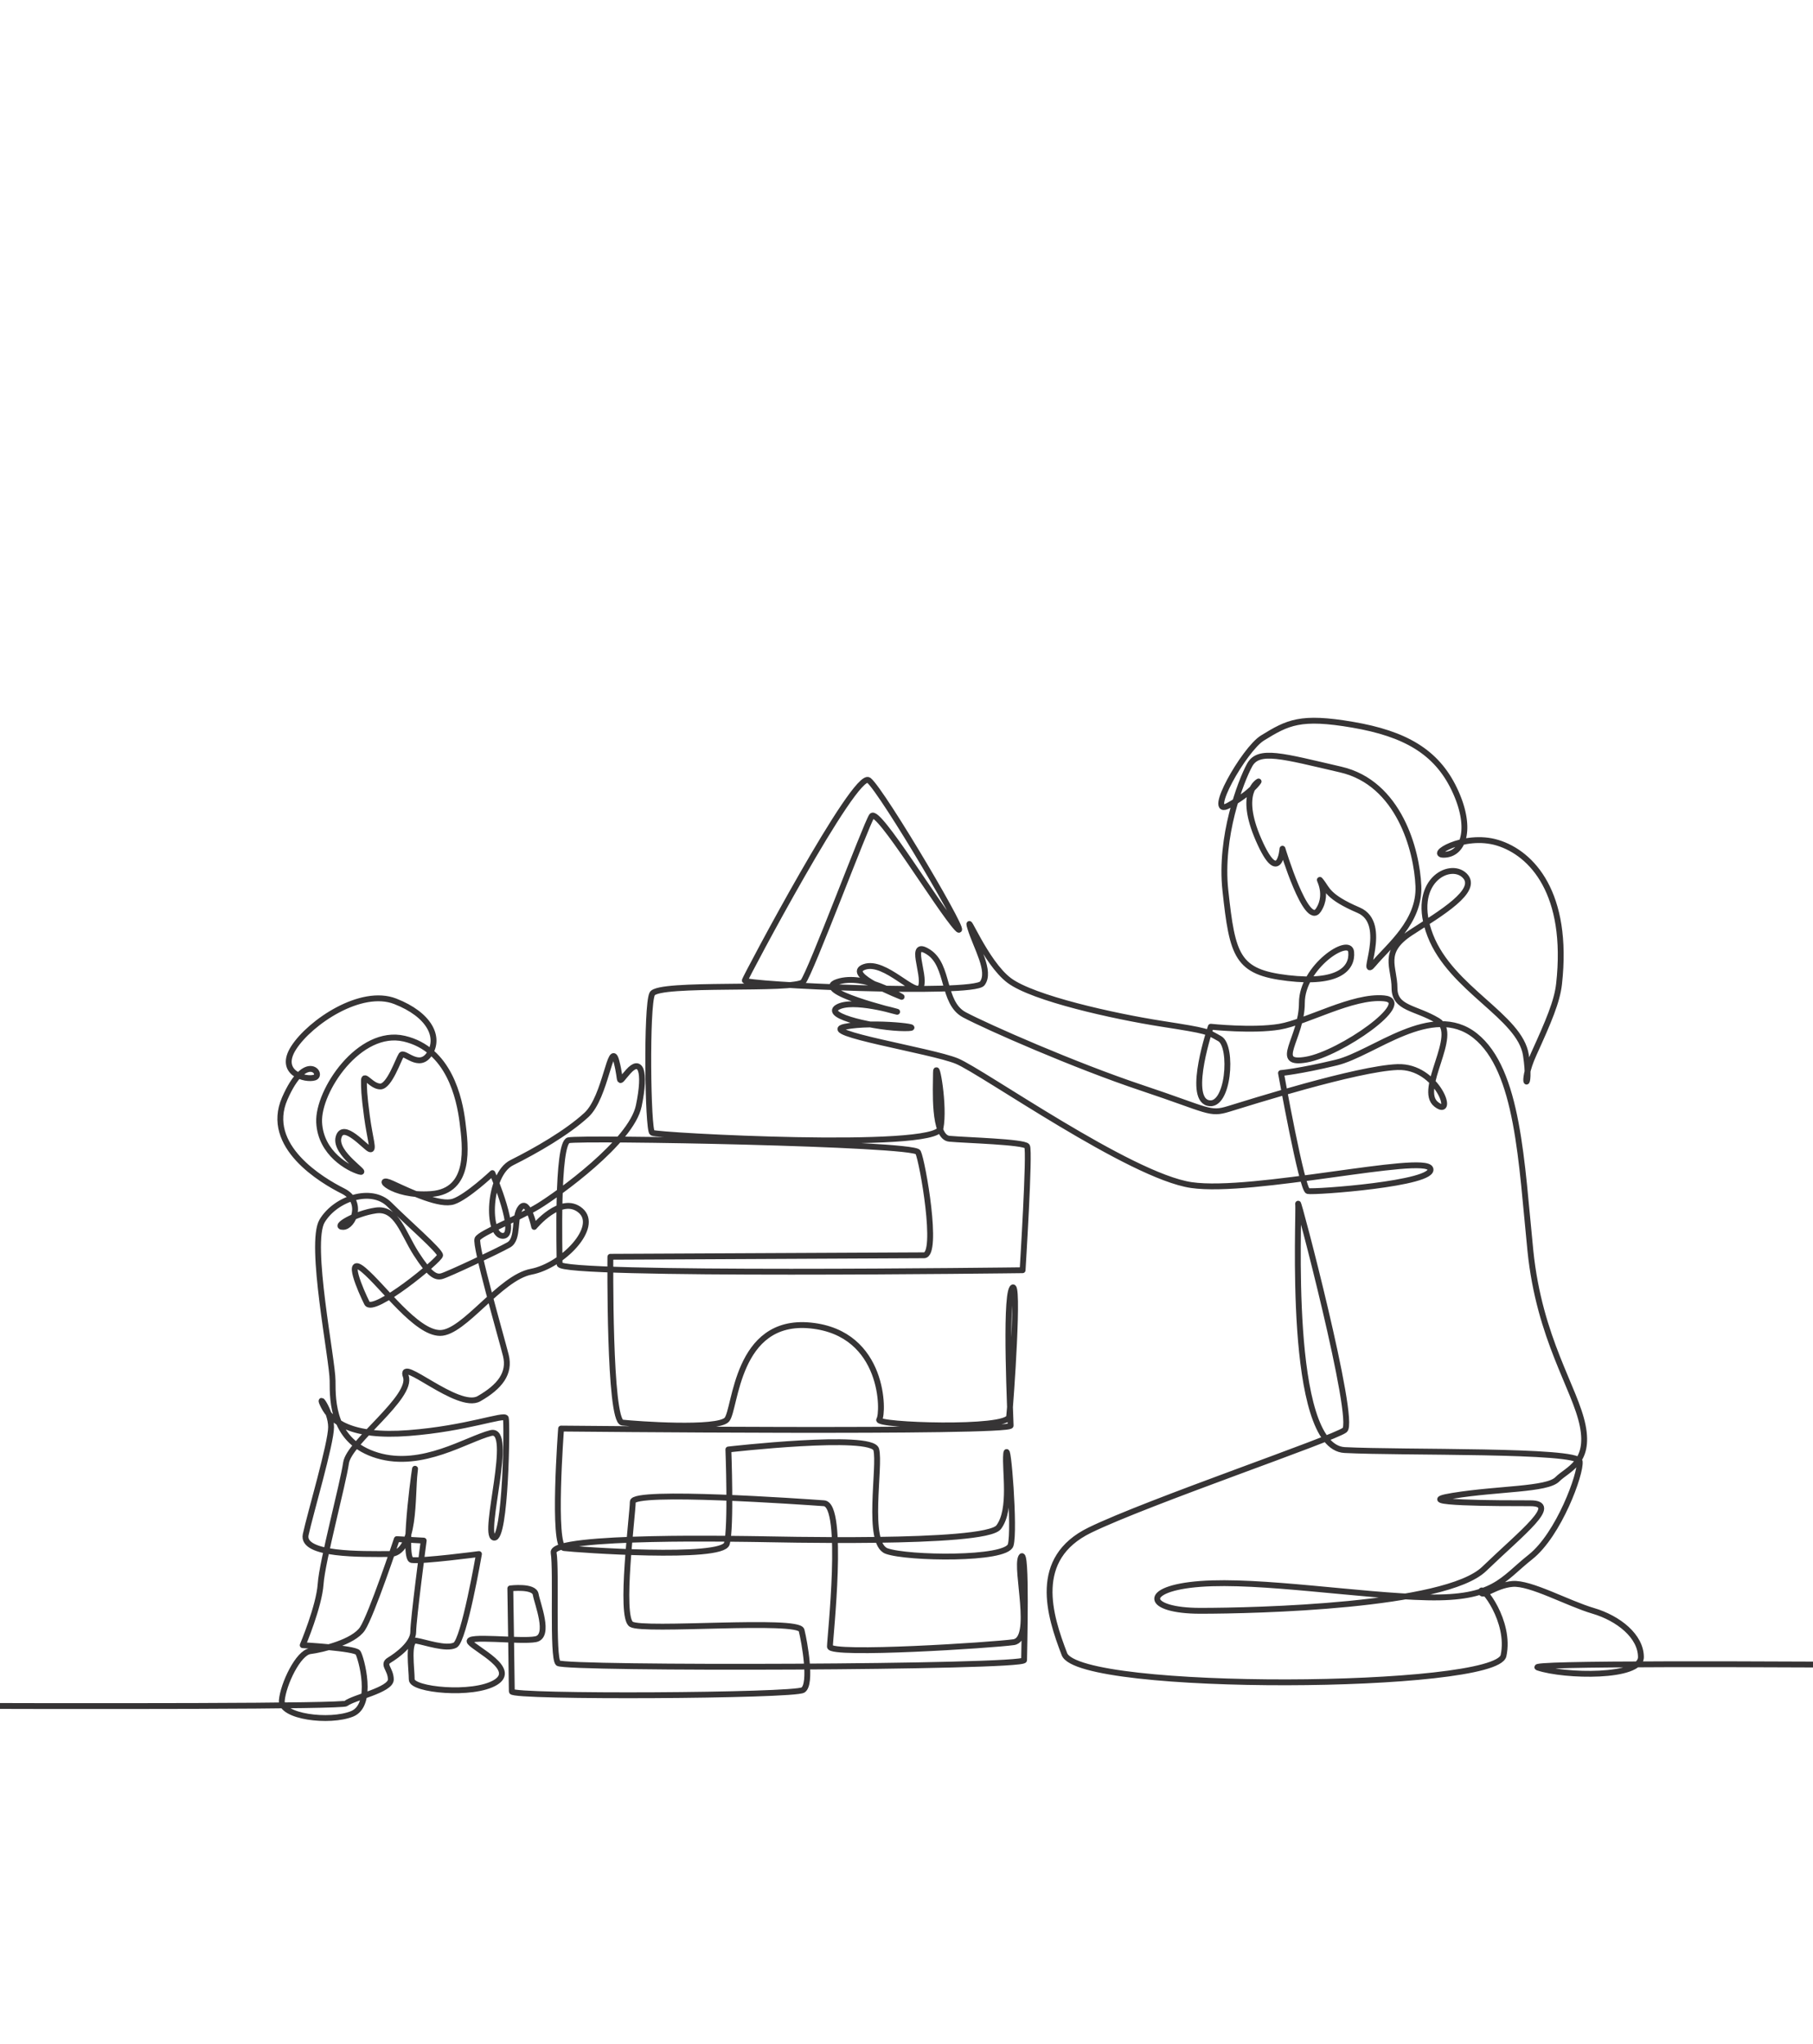 <svg xmlns="http://www.w3.org/2000/svg" xmlns:xlink="http://www.w3.org/1999/xlink" id="Layer_1" x="0px" y="0px" width="1863.187px" height="2100px" viewBox="0 0 1863.187 2100" xml:space="preserve"><path fill-rule="evenodd" clip-rule="evenodd" fill="none" stroke="#363435" stroke-width="6.017" stroke-linecap="round" stroke-linejoin="round" stroke-miterlimit="10" d=" M2512.712,1716.326c0,0-959.894-12.114-932.266-2.908c27.626,9.213,105.905,10.746,105.905-10.744 c0-21.484-23.024-39.905-49.118-47.576c-26.093-7.678-64.466-29.163-82.88-27.628c-18.418,1.534-32.231,15.349-32.231,7.671 c0-7.671,30.696,30.701,23.02,65.998c-7.671,35.305-435.905,38.374-451.255-1.534c-15.354-39.906-33.769-98.229,26.094-127.397 c59.857-29.16,249.633-93.578,261.912-102.789s-49.365-243.057-47.831-232.311c1.535,10.746-12.031,249.74,47.831,252.809 c59.857,3.067,239.994-0.59,241.529,11.69c1.533,12.279-21.486,75.21-50.654,98.236c-29.16,23.017-36.832,42.976-105.905,41.44 c-69.068-1.535-171.906-18.424-233.304-13.813c-61.393,4.601-56.789,27.628,0,27.628c56.795,0,251.726-4.604,291.633-42.982 c39.905-38.365,78.277-67.533,47.576-67.533c-30.695,0-127.391,0-79.812-7.671c47.583-7.678,96.701-6.144,107.445-16.89 c10.739-10.738,33.764-16.882,26.093-55.254c-7.676-38.372-44.515-89.023-53.727-179.584 c-9.203-90.559-12.271-185.721-56.789-221.024c-44.508-35.297-104.37,18.422-142.744,27.628 c-38.373,9.211-56.788,10.746-56.788,10.746s21.483,119.725,27.626,121.26c6.139,1.535,132.001-7.676,125.863-23.025 c-6.142-15.347-182.657,26.094-245.583,16.883c-62.932-9.211-214.888-116.652-240.98-127.398 c-26.094-10.744-144.278-29.161-115.117-35.297c29.161-6.143,89.023,1.535,61.397,1.535c-27.628,0-84.423-12.281-69.068-21.492 c15.347-9.211,61.391,4.603,61.391,4.603s-89.024-21.485-61.391-30.696c27.628-9.211,66,15.349,66,15.349 s-59.864-23.025-38.372-30.696c21.483-7.676,53.72,32.229,58.322,19.95c4.608-12.279-13.814-49.111,7.677-35.297 c21.484,13.812,13.813,52.186,36.839,64.465c23.018,12.279,113.577,52.187,182.652,75.204 c69.068,23.025,69.068,27.634,89.022,21.491c19.951-6.137,132.001-41.44,173.441-42.976c41.44-1.533,59.862,53.721,39.907,38.372 c-19.957-15.348,24.559-72.142,1.533-85.956c-23.023-13.814-44.509-12.279-44.509-33.769c0-21.485-13.813-36.833,16.883-56.79 c30.694-19.95,70.602-43.223,55.254-58.57c-15.347-15.347-56.789,6.384-35.299,61.638c21.485,55.262,92.094,82.888,98.229,122.795 c6.144,39.907-7.369,32.831,7.978-0.933c15.354-33.77,24.066-54.148,26.076-72.196c10.343-93.11-27.91-134.329-63.215-145.073 c-35.305-10.746-73.677,13.813-53.72,12.279c19.95-1.535,27.627-29.161,9.204-67.533c-18.415-38.374-50.646-56.796-104.372-66 c-53.72-9.211-66.66-2.407-92.729,13.638c-18.855,11.601-59.22,83.057-34.662,69.242c24.554-13.812,30.697-24.558,30.697-24.558 s-21.49,10.746,0,59.863c21.489,49.113,24.558,9.211,24.558,9.211s24.561,81.595,36.839,63.173 c12.279-18.416-3.074-37.08,3.068-29.409c6.137,7.678,6.137,15.595,38.372,29.409c32.231,13.814,0,73.676,15.35,55.261 c15.347-18.422,47.583-43.228,46.048-80.067c-1.54-36.832-19.955-105.906-79.819-119.72c-59.857-13.814-84.415-21.485-93.627-4.603 c-9.205,16.882-30.846,73.598-24.927,128.624c7.305,67.878,11.986,84.104,64.173,90.247c52.187,6.136,66.66-9.878,65.127-26.76 c-1.535-16.889-50.653,15.347-50.653,52.186c0,36.838-30.694,64.466,4.61,58.322c35.297-6.138,112.043-59.857,79.812-62.932 c-32.235-3.068-79.812,24.56-107.44,29.168c-27.633,4.603-70.608,0-70.608,0s-24.558,72.137-3.067,78.279 c21.489,6.137,26.093-58.329,12.278-66c-13.813-7.677-10.743-7.677-59.862-15.354c-49.118-7.671-132-26.093-156.559-44.508 c-24.559-18.422-46.043-73.676-39.907-53.721c6.143,19.95,21.49,44.51,12.279,56.789s-245.583,1.533-244.048-3.068 c1.533-4.603,113.584-216.421,127.396-205.677c13.814,10.746,108.976,171.906,90.559,151.956 c-18.416-19.955-81.348-124.328-87.491-115.117c-6.136,9.211-62.93,161.16-70.602,170.371c-7.676,9.211-148.888,0-155.025,12.281 c-6.138,12.279-4.603,139.676,0,142.745c4.606,3.068,291.627,18.415,296.235-4.603c4.604-23.025-4.608-72.144-4.608-56.795 c0,15.347-3.067,65.998,13.814,67.533c16.887,1.54,76.745,3.075,79.819,7.677c3.068,4.603-4.608,127.397-4.608,127.397 s-475.815,6.136-475.815-6.144c0-12.278-3.068-124.322,9.211-127.391c12.277-3.075,354.562,3.068,359.164,12.274 c4.602,9.211,21.49,105.912,6.137,105.912c-15.348,0-322.326,1.533-322.326,1.533s-1.535,168.839,12.279,170.373 c13.814,1.533,98.233,7.676,107.444-3.068c9.211-10.745,9.211-104.372,85.951-96.701c76.745,7.676,75.211,90.559,70.608,96.701 c-4.603,6.137,132,10.744,133.534-3.074c1.535-13.814,10.746-144.28,3.068-131.999c-7.671,12.279-1.533,133.539-1.533,141.21 c0,7.676-462.002,3.068-462.002,3.068s-9.209,121.26,3.07,122.794c12.279,1.535,162.696,12.279,167.305-4.601 c4.603-16.89,1.535-96.703,1.535-96.703s147.346-16.883,151.956,0c4.603,16.882-10.746,96.703,10.739,104.374 c21.49,7.675,122.794,9.209,127.398-6.136c4.607-15.357-3.069-110.518-4.604-93.636c-1.534,16.889,6.137,56.794-7.678,75.211 c-13.813,18.425-237.906,12.28-247.117,12.28c-9.204,0-213.349-4.604-210.278,13.815c3.071,18.42-1.535,107.438,4.606,113.582 c6.138,6.136,478.883,4.601,478.883-3.07c0-7.675,3.074-118.183-3.068-105.904c-6.137,12.272,13.813,84.414-7.671,87.482 c-21.49,3.076-188.793,13.813-188.793,4.608c0-9.21,15.347-145.818-6.138-147.352c-21.49-1.535-196.468-13.814-196.468-1.535 s-13.815,118.187-1.535,125.863c12.279,7.671,171.91-6.142,174.978,6.138c3.07,12.277,10.746,55.26,1.535,61.396 c-9.211,6.143-299.304,7.678-299.304,1.535c0-6.137-1.535-105.908-1.535-105.908s24.556-3.066,26.091,6.138 c1.535,9.212,15.349,42.981,0,46.049c-15.349,3.068-73.675-4.603-67.533,3.068c6.138,7.678,49.116,27.628,26.091,41.442 c-23.022,13.818-85.953,7.676-85.953-3.07c0-10.744-4.606-41.44,4.603-39.905c9.211,1.533,30.698,9.211,39.909,4.609 c9.208-4.609,24.557-93.635,24.557-93.635s-58.326,7.678-69.069,6.143c-10.744-1.534,6.138-115.116,3.07-90.559 c-3.07,24.561,1.533,84.416-26.095,84.416s-90.559,1.535-85.954-19.95c4.606-21.49,26.093-93.627,26.093-110.514 c0-16.883-15.349-36.839-7.672-21.485c7.672,15.348,27.626,32.229,87.487,27.626c59.861-4.607,98.233-19.955,99.768-15.347 c1.535,4.603,0,125.857-12.279,122.789c-12.279-3.069,21.49-113.583-3.07-107.442c-24.558,6.139-70.605,36.84-116.651,23.025 c-46.047-13.819-46.047-55.26-46.047-76.744c0-21.49-24.557-141.212-10.743-164.235c13.814-23.025,50.65-35.305,69.068-16.882 c18.419,18.415,52.188,47.576,52.188,52.186c0,4.602-69.071,61.391-75.209,49.111c-6.141-12.273-23.025-50.646-3.072-33.764 c19.956,16.882,53.721,64.465,78.281,64.465c24.557,0,61.396-56.794,93.628-62.93c32.231-6.139,70.605-46.051,50.65-62.933 c-19.954-16.882-47.582,16.882-47.582,16.882s-6.138-29.161-13.814-19.95c-7.672,9.211-1.535,32.229-12.279,38.373 c-10.743,6.136-62.931,30.695-69.068,32.229c-6.142,1.535-12.281-1.533-26.095-23.018c-13.813-21.49-19.952-47.584-41.442-44.516 c-21.486,3.068-44.512,16.882-33.766,16.882c10.745,0,21.487-26.093,0-36.832c-21.488-10.746-81.349-46.05-59.862-95.167 c21.489-49.118,39.909-24.56,30.698-21.484c-9.209,3.067-38.372-4.608-21.488-30.701c16.886-26.094,69.07-61.397,104.375-47.579 c35.3,13.814,46.046,36.833,35.3,53.719c-10.744,16.882-26.093-3.073-29.161,1.535c-3.07,4.603-12.281,32.229-21.488,32.229 c-9.211,0-16.886-13.813-16.886-6.137c0,7.671,0,13.814,3.072,36.84c3.068,23.018,7.673,35.297,3.068,33.764 c-4.604-1.534-27.626-29.163-32.231-12.281c-4.606,16.89,32.231,38.373,21.487,35.305s-39.907-18.415-41.442-50.651 c-1.535-32.229,41.442-96.694,87.489-85.95c46.047,10.739,56.792,61.392,59.861,85.95c3.071,24.559,9.211,70.608-32.233,73.677 c-41.442,3.068-59.86-19.957-39.907-10.744c19.955,9.211,49.118,23.023,62.932,18.415c13.813-4.603,39.906-29.161,39.906-29.161 s27.628,64.465,10.744,64.465c-16.882,0-15.349-62.932,9.211-75.211c24.557-12.279,56.79-30.694,76.745-49.111 c19.952-18.422,24.557-78.279,30.698-55.262c6.138,23.025,0,24.561,12.279,10.746c12.277-13.813,18.419-1.535,10.742,35.305 c-7.672,36.839-82.882,90.559-102.836,102.838c-19.955,12.28-59.862,27.628-62.932,33.764c-3.07,6.144,24.56,101.305,29.163,119.727 c4.606,18.417-6.138,32.229-27.628,44.509c-21.487,12.28-82.883-44.509-75.21-23.023c7.676,21.49-58.326,67.533-61.396,89.023 c-3.068,21.49-24.557,101.305-26.093,124.33c-1.535,23.023-18.418,62.932-18.418,62.932s53.723,3.066,56.791,7.671 c3.07,4.602,16.884,53.72-6.142,62.93c-23.021,9.214-73.671,3.069-72.136-13.814c1.535-16.88,16.882-49.115,29.163-50.649 c12.279-1.535,44.512-9.213,53.719-23.025c9.209-13.814,35.304-92.093,35.304-92.093l27.628,1.534c0,0-10.744,81.353-10.744,93.627 c0,12.278-16.884,24.558-24.56,29.166c-7.672,4.604,1.535,9.206,1.535,19.95c0,10.746-38.371,18.424-46.047,24.561 c-7.673,6.143-970.762,0-970.762,0"></path></svg>